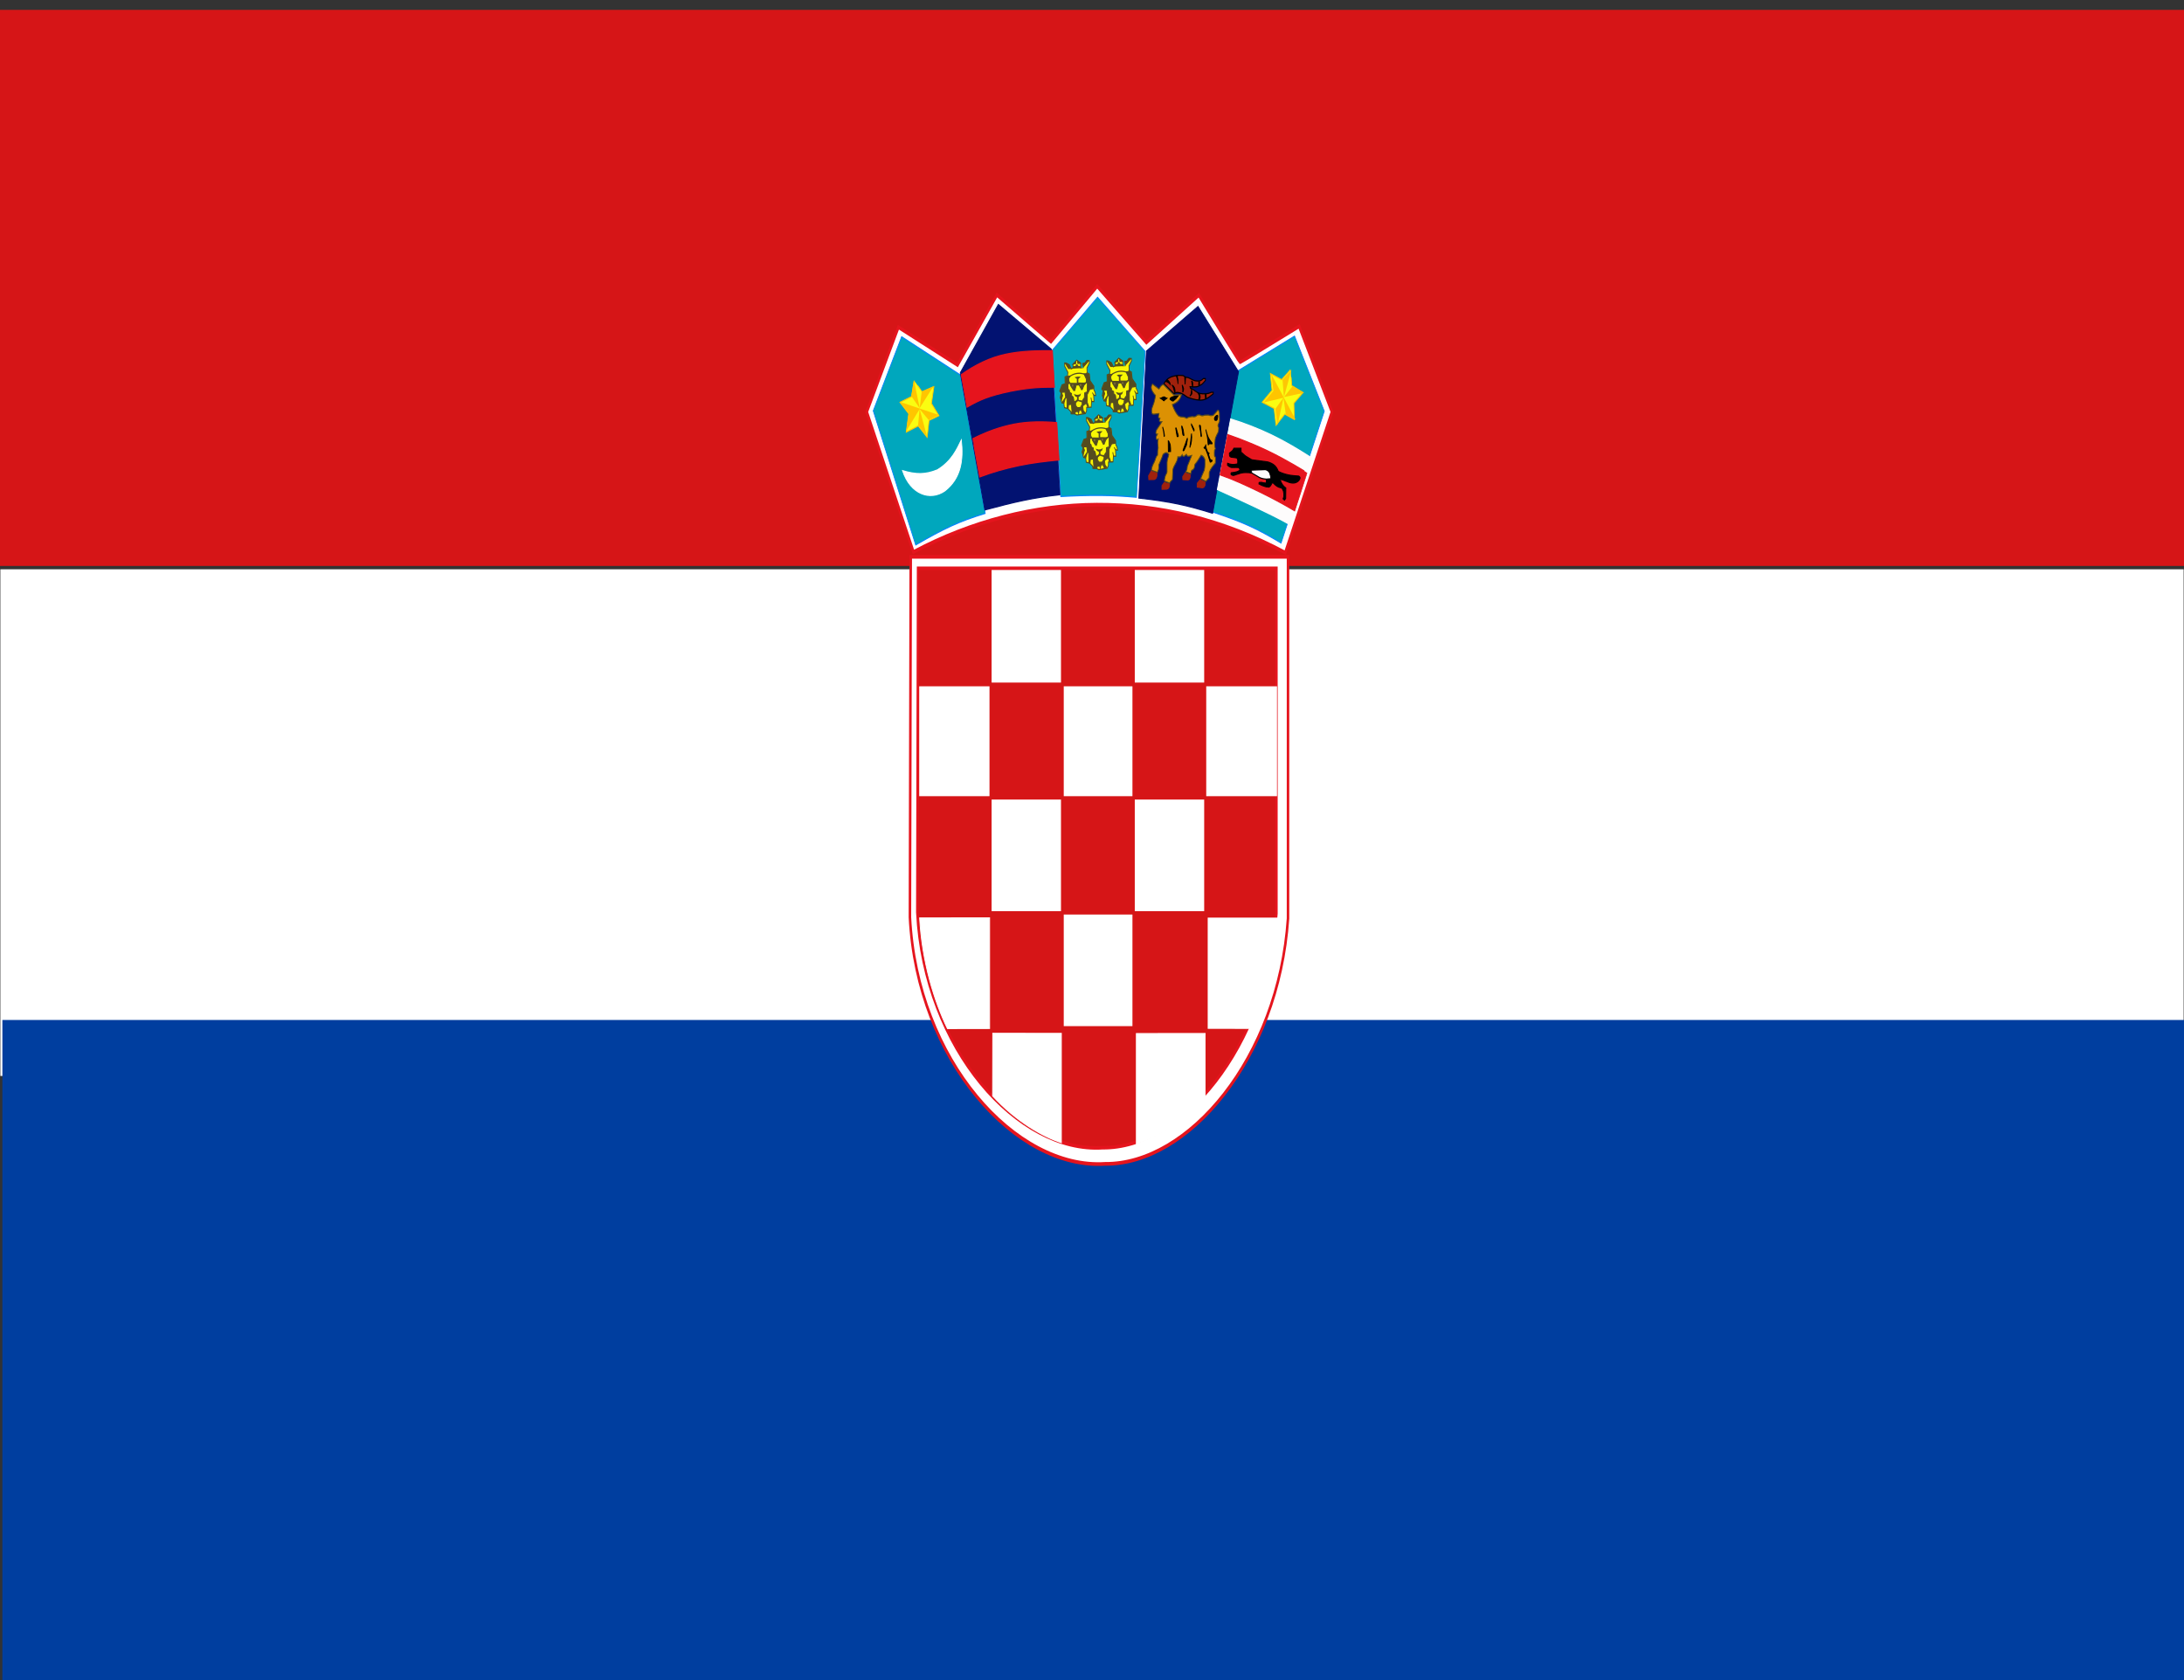 <?xml version="1.0" encoding="UTF-8"?>
<svg xmlns="http://www.w3.org/2000/svg" xmlns:xlink="http://www.w3.org/1999/xlink" width="208px" height="160px" viewBox="0 0 208 160" version="1.1">
<rect x="0" y="0" width="208" height="160" fill="#333333" stroke="none"/>
<g id="surface1">
<path style=" stroke:none;fill-rule:evenodd;fill:rgb(100%,100%,100%);fill-opacity:1;" d="M 0.035 54.215 L 207.965 54.215 L 207.965 102.469 L 0.035 102.469 Z M 0.035 54.215 "/>
<path style=" stroke:none;fill-rule:evenodd;fill:rgb(0%,24.314%,62.353%);fill-opacity:1;" d="M 0.227 97.137 L 208.547 97.137 L 208.547 160.293 L 0.227 160.293 Z M 0.227 97.137 "/>
<path style=" stroke:none;fill-rule:evenodd;fill:rgb(83.922%,8.235%,9.02%);fill-opacity:1;" d="M -0.25 0.941 L 208.406 0.941 L 208.406 53.898 L -0.25 53.898 Z M -0.25 0.941 "/>
<path style="fill-rule:evenodd;fill:rgb(100%,100%,100%);fill-opacity:1;stroke-width:4;stroke-linecap:round;stroke-linejoin:miter;stroke:rgb(89.804%,7.843%,11.373%);stroke-opacity:1;stroke-miterlimit:4;" d="M 99.576 313.183 C 190.7 280.112 291.824 262.284 390.596 262.017 C 489.433 261.749 590.166 277.572 689.721 313.941 L 763.849 161.556 L 711.751 69.03 C 711.751 69.03 618.797 107.939 618.078 107.939 C 617.293 107.939 552.513 35.29 552.513 35.29 L 469.365 86.545 L 391.25 25.663 L 317.776 85.609 L 232.012 35.067 L 169.455 110.836 L 75.651 69.965 L 25.448 161.601 L 99.511 313.183 Z M 99.576 313.183 " transform="matrix(0.06,0,0,0.088,81.022,25.005)"/>
<path style="fill-rule:evenodd;fill:rgb(0%,65.49%,74.118%);fill-opacity:1;stroke-width:1.25;stroke-linecap:butt;stroke-linejoin:miter;stroke:rgb(0%,51.765%,99.216%);stroke-opacity:1;stroke-miterlimit:4;" d="M 103.344 305.529 L 48.06 156.822 L 99.6 73.071 L 186.477 111.365 L 214.803 267.757 C 173.386 277.877 152.205 284.737 103.344 305.529 Z M 103.344 305.529 " transform="matrix(0.048,0.051,-0.035,0.071,121.068,21.744)"/>
<path style="fill-rule:evenodd;fill:rgb(0%,65.49%,74.118%);fill-opacity:1;stroke-width:1.25;stroke-linecap:butt;stroke-linejoin:miter;stroke:rgb(0%,51.765%,99.216%);stroke-opacity:1;stroke-miterlimit:4;" d="M 103.498 305.847 L 40.143 160.013 L 90.326 81.759 L 180.288 113.481 L 217.477 268.258 C 177.308 279.207 149.148 288.576 103.498 305.847 Z M 103.498 305.847 " transform="matrix(0.057,0.028,-0.019,0.083,100.935,18.999)"/>
<path style="fill-rule:evenodd;fill:rgb(0%,65.49%,74.118%);fill-opacity:1;stroke-width:1.25;stroke-linecap:butt;stroke-linejoin:miter;stroke:rgb(0%,51.765%,99.216%);stroke-opacity:0.996;stroke-miterlimit:4;" d="M 103.106 305.562 L 35.777 160.442 L 80.815 80.306 L 174.031 121.666 L 213.448 271.421 C 170.893 280.38 148.341 287.734 103.106 305.562 Z M 103.106 305.562 " transform="matrix(0.06,0,0,0.088,81.022,25.005)"/>
<path style="fill-rule:evenodd;fill:rgb(100%,100%,100%);fill-opacity:1;stroke-width:1.25;stroke-linecap:butt;stroke-linejoin:miter;stroke:rgb(100%,100%,100%);stroke-opacity:1;stroke-miterlimit:4;" d="M 82.188 225.202 C 103.368 229.57 118.468 229.704 137.49 224.4 C 160.238 214.907 168.213 202.16 175.6 191.908 C 179.064 213.569 175.469 233.18 149.518 247.041 C 126.246 258.006 94.87 251.097 82.188 225.202 Z M 82.188 225.202 " transform="matrix(0.06,0,0,0.088,81.022,25.005)"/>
<path style="fill-rule:evenodd;fill:rgb(98.039%,96.863%,1.176%);fill-opacity:0.996;stroke-width:1.25;stroke-linecap:butt;stroke-linejoin:miter;stroke:rgb(32.941%,29.412%,12.549%);stroke-opacity:0.996;stroke-miterlimit:4;" d="M 410.926 120.552 L 406.873 121.577 L 407.003 129.065 L 402.035 130.179 L 398.506 136.776 L 400.663 138.826 C 400.793 139.049 398.963 143.729 399.094 143.729 C 399.159 143.729 400.401 145.511 400.401 145.511 L 401.709 149.567 L 405.108 150.013 L 405.958 154.782 L 411.252 155.629 L 416.155 159.15 L 416.482 161.334 L 422.104 161.512 L 425.96 162.76 L 439.295 161.2 L 441.06 158.392 L 441.256 154.559 L 448.447 154.336 L 449.101 148.23 L 452.892 148.23 L 452.434 141.322 L 455.637 141.634 L 454.788 138.336 L 452.827 135.661 L 452.434 131.427 L 446.813 125.811 L 445.571 118.457 C 445.571 118.457 441.975 116.808 441.975 116.719 C 441.975 116.675 441.714 111.817 441.714 111.817 L 445.767 106.112 L 445.375 103.839 L 441.649 103.749 L 438.838 106.112 C 438.838 106.112 435.112 106.513 435.112 106.602 L 435.112 108.296 C 435.112 108.296 436.027 111.505 436.027 111.594 C 436.027 111.638 431.713 111.594 431.713 111.594 L 431.582 106.513 L 425.503 103.482 C 425.503 103.482 419.75 107.36 419.75 107.449 C 419.75 107.538 419.423 111.95 419.423 111.95 L 416.743 112.752 L 413.932 108.518 L 408.964 106.646 L 406.35 106.513 L 406.219 109.766 L 411.383 116.585 Z M 410.926 120.552 " transform="matrix(0.06,0,0,0.088,81.022,25.005)"/>
<path style="fill:none;stroke-width:1.25;stroke-linecap:butt;stroke-linejoin:miter;stroke:rgb(32.941%,29.412%,12.549%);stroke-opacity:1;stroke-miterlimit:4;" d="M 449.231 148.052 L 448.12 143.951 " transform="matrix(0.06,0,0,0.088,81.022,25.005)"/>
<path style="fill:none;stroke-width:1.25;stroke-linecap:butt;stroke-linejoin:miter;stroke:rgb(32.941%,29.412%,12.549%);stroke-opacity:1;stroke-miterlimit:4;" d="M 452.304 141.322 L 450.473 138.558 " transform="matrix(0.06,0,0,0.088,81.022,25.005)"/>
<path style="fill-rule:evenodd;fill:rgb(32.941%,29.412%,12.549%);fill-opacity:1;stroke-width:1.25;stroke-linecap:butt;stroke-linejoin:miter;stroke:rgb(32.941%,29.412%,12.941%);stroke-opacity:1;stroke-miterlimit:4;" d="M 400.859 138.202 L 406.677 137.89 L 407.788 143.194 L 409.814 144.932 L 410.141 154.648 L 411.971 155.45 L 412.56 151.573 L 417.07 151.261 L 417.985 159.105 L 416.874 160.086 L 417.332 161.289 L 422.692 161.2 C 422.692 161.2 423.934 159.105 424.065 159.105 C 424.13 159.105 427.137 158.749 427.137 158.882 C 427.137 158.971 428.379 161.2 428.379 161.2 L 429.229 158.214 C 429.229 158.214 432.105 157.01 432.105 157.099 C 432.105 157.189 434.458 160.843 434.458 160.843 L 438.38 160.308 L 435.962 157.991 L 434.981 152.91 L 440.472 149.924 L 442.695 153.668 C 442.695 153.668 444.786 153.801 444.721 153.668 C 444.59 153.578 442.302 149.344 442.302 149.344 L 442.302 140.519 L 446.486 134.77 L 452.304 134.101 L 452.304 131.695 L 446.486 126.257 L 444.917 118.769 L 441.583 117.12 L 440.733 118.101 L 437.073 118.413 L 440.733 123.85 L 440.733 127.371 L 442.368 128.263 L 442.041 137.979 C 442.041 137.979 437.988 138.558 437.988 138.648 C 437.988 138.781 437.661 144.041 437.661 144.041 L 435.112 146.581 C 435.112 146.581 433.674 151.662 433.543 151.662 C 433.412 151.662 431.124 154.782 431.124 154.782 L 426.549 154.871 C 426.549 154.871 423.934 152.33 423.934 152.241 C 423.934 152.152 423.476 148.497 423.476 148.497 C 423.476 148.497 421.711 147.918 421.581 147.918 C 421.515 147.918 420.6 143.862 420.6 143.862 L 417.528 142.079 L 417.332 139.628 L 414.325 138.336 C 414.325 138.336 413.998 136.107 413.867 136.018 C 413.802 135.884 412.429 134.993 412.298 134.993 C 412.233 134.993 412.233 128.931 412.233 128.931 L 414.848 128.486 L 413.41 126.525 L 412.887 124.831 L 412.887 123.048 L 415.109 120.864 C 415.109 120.864 411.122 120.329 411.122 120.419 C 411.122 120.552 407.265 122.201 407.265 122.068 C 407.33 122.068 407.134 129.243 407.134 129.243 L 402.624 130.67 L 398.963 136.553 Z M 400.859 138.202 " transform="matrix(0.06,0,0,0.088,81.022,25.005)"/>
<path style="fill-rule:evenodd;fill:rgb(32.941%,29.412%,12.549%);fill-opacity:1;stroke-width:1.25;stroke-linecap:butt;stroke-linejoin:miter;stroke:rgb(32.941%,29.412%,12.549%);stroke-opacity:1;stroke-miterlimit:4;" d="M 423.738 148.052 L 426.679 146.269 L 426.549 142.837 L 423.738 142.169 L 422.626 141.099 L 425.83 141.634 L 429.817 141.322 L 431.124 140.653 C 430.536 142.079 430.144 141.946 430.013 141.946 C 429.882 141.946 427.791 143.06 427.791 143.06 L 427.921 146.358 C 427.921 146.358 434.785 147.25 434.654 147.25 C 434.524 147.25 434.654 148.587 434.458 148.587 C 434.197 148.587 427.333 147.027 427.333 147.027 L 423.019 149.701 Z M 423.738 148.052 " transform="matrix(0.06,0,0,0.088,81.022,25.005)"/>
<path style="fill-rule:evenodd;fill:rgb(32.941%,29.412%,12.549%);fill-opacity:1;stroke-width:1.25;stroke-linecap:butt;stroke-linejoin:miter;stroke:rgb(32.941%,29.412%,12.549%);stroke-opacity:1;stroke-miterlimit:4;" d="M 440.93 127.505 L 436.942 130.58 L 434.458 135.127 L 433.085 135.349 L 429.229 130.135 L 424.849 130.268 C 424.849 130.268 422.365 136.33 422.365 136.419 C 422.365 136.553 420.6 136.241 420.6 136.241 L 415.959 131.16 C 415.959 131.16 414.521 128.575 414.782 128.575 C 414.978 128.575 426.352 128.708 426.352 128.708 L 426.222 123.182 C 426.222 123.182 424.457 122.647 423.607 122.068 C 424.261 121.845 429.882 121.845 429.882 121.845 L 427.464 123.494 L 427.464 128.263 L 437.53 128.352 Z M 440.93 127.505 " transform="matrix(0.06,0,0,0.088,81.022,25.005)"/>
<path style=" stroke:none;fill-rule:evenodd;fill:rgb(47.451%,41.569%,22.745%);fill-opacity:0.996;" d="M 106.172 36.41 C 106.215 36.41 106.25 36.461 106.25 36.527 C 106.25 36.59 106.215 36.645 106.172 36.645 C 106.125 36.645 106.09 36.59 106.09 36.527 C 106.09 36.461 106.125 36.41 106.172 36.41 Z M 106.172 36.41 "/>
<path style=" stroke:none;fill-rule:evenodd;fill:rgb(47.843%,41.961%,22.745%);fill-opacity:1;" d="M 106.922 36.363 C 106.969 36.363 107.004 36.414 107.004 36.48 C 107.004 36.543 106.969 36.594 106.922 36.594 C 106.879 36.594 106.844 36.543 106.844 36.48 C 106.844 36.414 106.879 36.363 106.922 36.363 Z M 106.922 36.363 "/>
<path style="fill:none;stroke-width:1.25;stroke-linecap:butt;stroke-linejoin:miter;stroke:rgb(32.941%,29.412%,12.549%);stroke-opacity:1;stroke-miterlimit:4;" d="M 413.54 121.31 C 417.724 119.616 420.731 118.235 425.895 117.789 C 430.798 117.254 434.589 117.967 438.969 118.769 " transform="matrix(0.06,0,0,0.088,81.022,25.005)"/>
<path style="fill-rule:evenodd;fill:rgb(32.941%,29.412%,12.549%);fill-opacity:1;stroke-width:1.25;stroke-linecap:butt;stroke-linejoin:miter;stroke:rgb(32.941%,29.412%,12.549%);stroke-opacity:1;stroke-miterlimit:4;" d="M 415.894 112.351 L 412.429 112.351 L 407.592 107.181 L 410.337 107.493 L 413.54 108.919 Z M 415.894 112.351 " transform="matrix(0.06,0,0,0.088,81.022,25.005)"/>
<path style="fill-rule:evenodd;fill:rgb(32.941%,29.412%,12.549%);fill-opacity:1;stroke-width:1.25;stroke-linecap:butt;stroke-linejoin:miter;stroke:rgb(32.941%,29.412%,12.549%);stroke-opacity:1;stroke-miterlimit:4;" d="M 436.55 110.346 L 444.263 104.418 L 441.714 104.061 L 438.838 106.736 L 435.439 107.27 Z M 436.55 110.346 " transform="matrix(0.06,0,0,0.088,81.022,25.005)"/>
<path style="fill-rule:evenodd;fill:rgb(32.941%,29.412%,12.549%);fill-opacity:1;stroke-width:1.25;stroke-linecap:butt;stroke-linejoin:miter;stroke:rgb(32.941%,29.412%,12.549%);stroke-opacity:1;stroke-miterlimit:4;" d="M 431.974 111.46 L 419.816 111.906 L 419.946 110.569 L 424.391 110.123 L 424.914 108.385 C 424.914 108.385 426.222 108.251 426.222 108.385 C 426.222 108.474 427.268 110.034 427.268 110.034 L 431.582 110.791 Z M 431.974 111.46 " transform="matrix(0.06,0,0,0.088,81.022,25.005)"/>
<path style="fill-rule:evenodd;fill:rgb(32.941%,29.412%,12.549%);fill-opacity:1;stroke-width:1.25;stroke-linecap:butt;stroke-linejoin:miter;stroke:rgb(32.941%,29.412%,12.549%);stroke-opacity:1;stroke-miterlimit:4;" d="M 431.32 106.825 L 427.137 106.958 L 426.81 104.641 Z M 431.32 106.825 " transform="matrix(0.06,0,0,0.088,81.022,25.005)"/>
<path style="fill-rule:evenodd;fill:rgb(32.941%,29.412%,12.549%);fill-opacity:1;stroke-width:1.25;stroke-linecap:butt;stroke-linejoin:miter;stroke:rgb(32.941%,29.412%,12.549%);stroke-opacity:1;stroke-miterlimit:4;" d="M 424.261 104.73 L 423.934 107.048 L 419.816 107.716 Z M 424.261 104.73 " transform="matrix(0.06,0,0,0.088,81.022,25.005)"/>
<path style="fill-rule:evenodd;fill:rgb(32.941%,29.412%,12.549%);fill-opacity:1;stroke-width:1.25;stroke-linecap:butt;stroke-linejoin:miter;stroke:rgb(32.941%,29.412%,12.549%);stroke-opacity:1;stroke-miterlimit:4;" d="M 401.055 147.027 L 403.147 141.723 L 401.251 138.113 L 399.421 143.506 Z M 401.055 147.027 " transform="matrix(0.06,0,0,0.088,81.022,25.005)"/>
<path style="fill-rule:evenodd;fill:rgb(32.941%,29.412%,12.549%);fill-opacity:1;stroke-width:1.25;stroke-linecap:butt;stroke-linejoin:miter;stroke:rgb(32.941%,29.412%,12.549%);stroke-opacity:1;stroke-miterlimit:4;" d="M 405.349 149.813 L 407.898 143.529 L 403.061 148.61 Z M 405.349 149.813 " transform="matrix(0.06,0,0,0.088,81.016,25.014)"/>
<path style="fill-rule:evenodd;fill:rgb(98.039%,96.863%,1.176%);fill-opacity:0.996;stroke-width:1.25;stroke-linecap:butt;stroke-linejoin:miter;stroke:rgb(32.941%,29.412%,12.549%);stroke-opacity:0.996;stroke-miterlimit:4;" d="M 410.916 120.573 L 406.863 121.598 L 407.059 129.085 L 402.026 130.2 L 398.561 136.796 L 400.719 138.846 C 400.784 139.069 399.019 143.704 399.084 143.704 C 399.15 143.704 400.392 145.487 400.392 145.487 L 401.699 149.543 L 405.098 150.033 L 405.948 154.802 L 411.243 155.649 L 416.146 159.17 L 416.472 161.354 L 422.094 161.488 L 425.951 162.736 L 439.286 161.176 L 441.116 158.368 L 441.247 154.535 L 448.438 154.312 L 449.091 148.206 L 452.883 148.206 L 452.425 141.342 L 455.628 141.61 L 454.778 138.311 L 452.817 135.637 L 452.425 131.403 L 446.803 125.787 L 445.561 118.478 C 445.561 118.478 441.966 116.829 441.966 116.74 C 441.966 116.65 441.705 111.837 441.705 111.837 L 445.757 106.132 L 445.365 103.859 L 441.639 103.77 L 438.828 106.132 C 438.828 106.132 435.102 106.488 435.102 106.578 L 435.102 108.316 C 435.102 108.316 436.018 111.48 436.018 111.569 C 436.018 111.659 431.703 111.569 431.703 111.569 L 431.572 106.488 L 425.493 103.458 C 425.493 103.458 419.741 107.38 419.741 107.424 C 419.741 107.514 419.479 111.971 419.479 111.971 L 416.734 112.728 L 413.923 108.539 L 408.955 106.667 L 406.34 106.488 L 406.275 109.787 L 411.439 116.561 Z M 410.916 120.573 " transform="matrix(0.06,0,0,0.088,77.015,25.198)"/>
<path style="fill:none;stroke-width:1.25;stroke-linecap:butt;stroke-linejoin:miter;stroke:rgb(32.941%,29.412%,12.549%);stroke-opacity:1;stroke-miterlimit:4;" d="M 449.222 148.028 L 448.111 143.972 " transform="matrix(0.06,0,0,0.088,77.015,25.198)"/>
<path style="fill:none;stroke-width:1.25;stroke-linecap:butt;stroke-linejoin:miter;stroke:rgb(32.941%,29.412%,12.549%);stroke-opacity:1;stroke-miterlimit:4;" d="M 452.36 141.298 L 450.464 138.534 " transform="matrix(0.06,0,0,0.088,77.015,25.198)"/>
<path style="fill-rule:evenodd;fill:rgb(32.941%,29.412%,12.549%);fill-opacity:1;stroke-width:1.25;stroke-linecap:butt;stroke-linejoin:miter;stroke:rgb(32.941%,29.412%,12.941%);stroke-opacity:1;stroke-miterlimit:4;" d="M 400.849 138.222 L 406.733 137.866 L 407.778 143.169 L 409.805 144.952 L 410.132 154.668 L 412.027 155.426 L 412.55 151.549 L 417.061 151.237 L 417.976 159.081 L 416.865 160.061 L 417.322 161.309 L 422.748 161.176 C 422.748 161.176 423.924 159.081 424.055 159.081 C 424.12 159.081 427.127 158.769 427.127 158.858 C 427.127 158.992 428.369 161.176 428.369 161.176 L 429.219 158.189 C 429.219 158.189 432.095 156.986 432.095 157.12 C 432.095 157.209 434.449 160.864 434.449 160.864 L 438.436 160.284 L 435.952 157.967 L 434.972 152.886 L 440.528 149.899 L 442.75 153.688 C 442.75 153.688 444.842 153.777 444.712 153.688 C 444.581 153.554 442.293 149.365 442.293 149.365 L 442.293 140.54 L 446.476 134.79 L 452.36 134.122 L 452.36 131.67 L 446.476 126.277 L 444.908 118.745 L 441.639 117.096 L 440.724 118.121 L 437.063 118.433 L 440.724 123.826 L 440.724 127.392 L 442.358 128.239 L 442.031 137.999 C 442.031 137.999 437.979 138.534 437.979 138.668 C 437.979 138.757 437.652 144.061 437.652 144.061 L 435.102 146.601 C 435.102 146.601 433.664 151.682 433.534 151.682 C 433.403 151.682 431.115 154.802 431.115 154.802 L 426.604 154.891 C 426.604 154.891 423.924 152.351 423.924 152.262 C 423.924 152.128 423.467 148.473 423.467 148.473 C 423.467 148.473 421.702 147.938 421.636 147.938 C 421.506 147.938 420.591 143.838 420.591 143.838 L 417.518 142.055 L 417.322 139.648 L 414.315 138.311 C 414.315 138.311 413.988 136.127 413.858 135.994 C 413.792 135.86 412.42 135.013 412.354 135.013 C 412.223 135.013 412.223 128.907 412.223 128.907 L 414.838 128.461 L 413.4 126.545 L 412.877 124.851 L 412.877 123.068 L 415.1 120.84 C 415.1 120.84 411.112 120.305 411.112 120.439 C 411.112 120.528 407.255 122.177 407.255 122.088 C 407.386 122.088 407.125 129.264 407.125 129.264 L 402.614 130.69 L 398.954 136.529 Z M 400.849 138.222 " transform="matrix(0.06,0,0,0.088,77.015,25.198)"/>
<path style="fill-rule:evenodd;fill:rgb(32.941%,29.412%,12.549%);fill-opacity:1;stroke-width:1.25;stroke-linecap:butt;stroke-linejoin:miter;stroke:rgb(32.941%,29.412%,12.549%);stroke-opacity:1;stroke-miterlimit:4;" d="M 423.728 148.028 L 426.67 146.289 L 426.604 142.857 L 423.728 142.189 L 422.617 141.075 L 425.82 141.61 L 429.808 141.298 L 431.115 140.629 C 430.592 142.055 430.134 141.966 430.004 141.966 C 429.873 141.966 427.781 143.08 427.781 143.08 L 427.912 146.378 C 427.912 146.378 434.776 147.27 434.645 147.27 C 434.514 147.27 434.645 148.607 434.449 148.607 C 434.187 148.607 427.389 147.047 427.389 147.047 L 423.075 149.721 Z M 423.728 148.028 " transform="matrix(0.06,0,0,0.088,77.015,25.198)"/>
<path style="fill-rule:evenodd;fill:rgb(32.941%,29.412%,12.549%);fill-opacity:1;stroke-width:1.25;stroke-linecap:butt;stroke-linejoin:miter;stroke:rgb(32.941%,29.412%,12.549%);stroke-opacity:1;stroke-miterlimit:4;" d="M 440.92 127.481 L 436.998 130.601 L 434.449 135.102 L 433.076 135.325 L 429.219 130.155 L 424.84 130.244 C 424.84 130.244 422.421 136.35 422.421 136.439 C 422.421 136.529 420.591 136.217 420.591 136.217 L 415.949 131.136 C 415.949 131.136 414.511 128.595 414.773 128.595 C 414.969 128.595 426.343 128.684 426.343 128.684 L 426.278 123.202 C 426.278 123.202 424.447 122.623 423.598 122.088 C 424.251 121.865 429.873 121.865 429.873 121.865 L 427.454 123.514 L 427.454 128.239 L 437.521 128.372 Z M 440.92 127.481 " transform="matrix(0.06,0,0,0.088,77.015,25.198)"/>
<path style=" stroke:none;fill-rule:evenodd;fill:rgb(47.451%,41.569%,22.745%);fill-opacity:0.996;" d="M 102.164 36.605 C 102.207 36.605 102.242 36.656 102.242 36.719 C 102.242 36.785 102.207 36.836 102.164 36.836 C 102.121 36.836 102.082 36.785 102.082 36.719 C 102.082 36.656 102.121 36.605 102.164 36.605 Z M 102.164 36.605 "/>
<path style=" stroke:none;fill-rule:evenodd;fill:rgb(47.843%,41.961%,22.745%);fill-opacity:1;" d="M 102.918 36.555 C 102.961 36.555 102.996 36.609 102.996 36.672 C 102.996 36.734 102.961 36.789 102.918 36.789 C 102.871 36.789 102.836 36.734 102.836 36.672 C 102.836 36.609 102.871 36.555 102.918 36.555 Z M 102.918 36.555 "/>
<path style="fill:none;stroke-width:1.25;stroke-linecap:butt;stroke-linejoin:miter;stroke:rgb(32.941%,29.412%,12.549%);stroke-opacity:1;stroke-miterlimit:4;" d="M 413.531 121.286 C 417.714 119.592 420.721 118.255 425.951 117.765 C 430.788 117.23 434.579 117.943 438.959 118.745 " transform="matrix(0.06,0,0,0.088,77.015,25.198)"/>
<path style="fill-rule:evenodd;fill:rgb(32.941%,29.412%,12.549%);fill-opacity:1;stroke-width:1.25;stroke-linecap:butt;stroke-linejoin:miter;stroke:rgb(32.941%,29.412%,12.549%);stroke-opacity:1;stroke-miterlimit:4;" d="M 415.884 112.372 L 412.42 112.372 L 407.582 107.157 L 410.328 107.469 L 413.531 108.94 Z M 415.884 112.372 " transform="matrix(0.06,0,0,0.088,77.015,25.198)"/>
<path style="fill-rule:evenodd;fill:rgb(32.941%,29.412%,12.549%);fill-opacity:1;stroke-width:1.25;stroke-linecap:butt;stroke-linejoin:miter;stroke:rgb(32.941%,29.412%,12.549%);stroke-opacity:1;stroke-miterlimit:4;" d="M 436.54 110.366 L 444.254 104.394 L 441.705 104.082 L 438.828 106.711 L 435.429 107.291 Z M 436.54 110.366 " transform="matrix(0.06,0,0,0.088,77.015,25.198)"/>
<path style="fill-rule:evenodd;fill:rgb(32.941%,29.412%,12.549%);fill-opacity:1;stroke-width:1.25;stroke-linecap:butt;stroke-linejoin:miter;stroke:rgb(32.941%,29.412%,12.549%);stroke-opacity:1;stroke-miterlimit:4;" d="M 431.965 111.48 L 419.872 111.926 L 419.937 110.589 L 424.382 110.143 L 424.905 108.36 C 424.905 108.36 426.278 108.271 426.278 108.36 C 426.278 108.494 427.258 110.01 427.258 110.01 L 431.572 110.812 Z M 431.965 111.48 " transform="matrix(0.06,0,0,0.088,77.015,25.198)"/>
<path style="fill-rule:evenodd;fill:rgb(32.941%,29.412%,12.549%);fill-opacity:1;stroke-width:1.25;stroke-linecap:butt;stroke-linejoin:miter;stroke:rgb(32.941%,29.412%,12.549%);stroke-opacity:1;stroke-miterlimit:4;" d="M 431.311 106.845 L 427.127 106.934 L 426.801 104.617 Z M 431.311 106.845 " transform="matrix(0.06,0,0,0.088,77.015,25.198)"/>
<path style="fill-rule:evenodd;fill:rgb(32.941%,29.412%,12.549%);fill-opacity:1;stroke-width:1.25;stroke-linecap:butt;stroke-linejoin:miter;stroke:rgb(32.941%,29.412%,12.549%);stroke-opacity:1;stroke-miterlimit:4;" d="M 424.251 104.75 L 423.924 107.068 L 419.872 107.692 Z M 424.251 104.75 " transform="matrix(0.06,0,0,0.088,77.015,25.198)"/>
<path style="fill-rule:evenodd;fill:rgb(32.941%,29.412%,12.549%);fill-opacity:1;stroke-width:1.25;stroke-linecap:butt;stroke-linejoin:miter;stroke:rgb(32.941%,29.412%,12.549%);stroke-opacity:1;stroke-miterlimit:4;" d="M 401.045 147.047 L 403.137 141.743 L 401.307 138.088 L 399.411 143.526 Z M 401.045 147.047 " transform="matrix(0.06,0,0,0.088,77.015,25.198)"/>
<path style="fill-rule:evenodd;fill:rgb(32.941%,29.412%,12.549%);fill-opacity:1;stroke-width:1.25;stroke-linecap:butt;stroke-linejoin:miter;stroke:rgb(32.941%,29.412%,12.549%);stroke-opacity:1;stroke-miterlimit:4;" d="M 405.34 149.789 L 407.889 143.505 L 403.052 148.586 Z M 405.34 149.789 " transform="matrix(0.06,0,0,0.088,77.008,25.208)"/>
<path style="fill-rule:evenodd;fill:rgb(0%,6.275%,43.922%);fill-opacity:1;stroke-width:1.25;stroke-linecap:butt;stroke-linejoin:miter;stroke:rgb(0%,6.275%,44.314%);stroke-opacity:0.996;stroke-miterlimit:4;" d="M 103.361 305.527 L 45.288 157.12 L 97.945 77.274 L 186.296 112.338 L 215.71 268.386 C 174.921 278.915 152.231 285.955 103.361 305.527 Z M 103.361 305.527 " transform="matrix(0.054,0.039,-0.026,0.079,110.818,19.262)"/>
<path style="fill-rule:evenodd;fill:rgb(98.039%,96.863%,1.176%);fill-opacity:0.996;stroke-width:1.25;stroke-linecap:butt;stroke-linejoin:miter;stroke:rgb(32.941%,29.412%,12.549%);stroke-opacity:0.996;stroke-miterlimit:4;" d="M 410.92 120.552 L 406.867 121.577 L 406.997 129.064 L 402.029 130.179 L 398.5 136.775 L 400.722 138.825 C 400.787 139.048 399.023 143.728 399.088 143.728 C 399.153 143.728 400.395 145.511 400.395 145.511 L 401.703 149.567 L 405.102 150.012 L 405.952 154.781 L 411.246 155.628 L 416.149 159.149 L 416.476 161.333 L 422.098 161.511 L 425.954 162.759 L 439.289 161.199 L 441.12 158.391 L 441.25 154.558 L 448.441 154.336 L 449.095 148.23 L 452.886 148.23 L 452.428 141.321 L 455.632 141.633 L 454.782 138.335 L 452.821 135.661 L 452.428 131.427 L 446.807 125.811 L 445.565 118.457 C 445.565 118.457 441.97 116.808 441.97 116.719 C 441.97 116.674 441.708 111.816 441.708 111.816 L 445.761 106.111 L 445.369 103.838 L 441.643 103.749 L 438.832 106.111 C 438.832 106.111 435.106 106.512 435.106 106.601 L 435.106 108.295 C 435.106 108.295 436.021 111.504 436.021 111.593 C 436.021 111.682 431.707 111.593 431.707 111.593 L 431.576 106.512 L 425.497 103.481 C 425.497 103.481 419.744 107.359 419.744 107.448 C 419.744 107.537 419.417 111.95 419.417 111.95 L 416.737 112.752 L 413.927 108.518 L 408.959 106.646 L 406.344 106.512 L 406.278 109.766 L 411.443 116.585 Z M 410.92 120.552 " transform="matrix(0.06,0,0,0.088,79.093,30.399)"/>
<path style="fill:none;stroke-width:1.25;stroke-linecap:butt;stroke-linejoin:miter;stroke:rgb(32.941%,29.412%,12.549%);stroke-opacity:1;stroke-miterlimit:4;" d="M 449.225 148.051 L 448.114 143.951 " transform="matrix(0.06,0,0,0.088,79.093,30.399)"/>
<path style="fill:none;stroke-width:1.25;stroke-linecap:butt;stroke-linejoin:miter;stroke:rgb(32.941%,29.412%,12.549%);stroke-opacity:1;stroke-miterlimit:4;" d="M 452.298 141.321 L 450.467 138.558 " transform="matrix(0.06,0,0,0.088,79.093,30.399)"/>
<path style="fill-rule:evenodd;fill:rgb(32.941%,29.412%,12.549%);fill-opacity:1;stroke-width:1.25;stroke-linecap:butt;stroke-linejoin:miter;stroke:rgb(32.941%,29.412%,12.941%);stroke-opacity:1;stroke-miterlimit:4;" d="M 400.853 138.201 L 406.671 137.889 L 407.782 143.193 L 409.808 144.931 L 410.135 154.692 L 412.031 155.45 L 412.554 151.572 L 417.064 151.26 L 417.979 159.105 L 416.868 160.085 L 417.326 161.288 L 422.751 161.199 C 422.751 161.199 423.928 159.105 424.059 159.105 C 424.124 159.105 427.131 158.748 427.131 158.882 C 427.131 158.971 428.373 161.199 428.373 161.199 L 429.223 158.213 C 429.223 158.213 432.099 157.01 432.099 157.099 C 432.099 157.188 434.452 160.843 434.452 160.843 L 438.44 160.308 L 435.956 157.99 L 434.975 152.909 L 440.531 149.923 L 442.689 153.667 C 442.689 153.667 444.78 153.801 444.715 153.667 C 444.584 153.578 442.296 149.344 442.296 149.344 L 442.296 140.519 L 446.48 134.769 L 452.298 134.101 L 452.298 131.694 L 446.48 126.257 L 444.911 118.769 L 441.577 117.12 L 440.728 118.1 L 437.067 118.412 L 440.728 123.85 L 440.728 127.371 L 442.362 128.262 L 442.035 137.978 C 442.035 137.978 437.982 138.558 437.982 138.647 C 437.982 138.781 437.655 144.04 437.655 144.04 L 435.106 146.58 C 435.106 146.58 433.668 151.661 433.537 151.661 C 433.406 151.661 431.118 154.781 431.118 154.781 L 426.608 154.87 C 426.608 154.87 423.928 152.33 423.928 152.241 C 423.928 152.152 423.47 148.497 423.47 148.497 C 423.47 148.497 421.705 147.918 421.64 147.918 C 421.509 147.918 420.594 143.862 420.594 143.862 L 417.522 142.079 L 417.326 139.628 L 414.319 138.335 C 414.319 138.335 413.992 136.107 413.861 136.017 C 413.796 135.884 412.423 134.992 412.358 134.992 C 412.227 134.992 412.227 128.931 412.227 128.931 L 414.842 128.485 L 413.404 126.524 L 412.881 124.83 L 412.881 123.092 L 415.103 120.864 C 415.103 120.864 411.116 120.329 411.116 120.418 C 411.116 120.552 407.259 122.201 407.259 122.067 C 407.39 122.067 407.128 129.243 407.128 129.243 L 402.618 130.669 L 398.957 136.552 Z M 400.853 138.201 " transform="matrix(0.06,0,0,0.088,79.093,30.399)"/>
<path style="fill-rule:evenodd;fill:rgb(32.941%,29.412%,12.549%);fill-opacity:1;stroke-width:1.25;stroke-linecap:butt;stroke-linejoin:miter;stroke:rgb(32.941%,29.412%,12.549%);stroke-opacity:1;stroke-miterlimit:4;" d="M 423.732 148.051 L 426.673 146.268 L 426.608 142.837 L 423.732 142.168 L 422.621 141.098 L 425.824 141.633 L 429.811 141.321 L 431.118 140.653 C 430.53 142.079 430.138 141.945 430.007 141.945 C 429.876 141.945 427.785 143.059 427.785 143.059 L 427.915 146.402 C 427.915 146.402 434.779 147.249 434.648 147.249 C 434.518 147.249 434.648 148.586 434.452 148.586 C 434.191 148.586 427.392 147.026 427.392 147.026 L 423.078 149.7 Z M 423.732 148.051 " transform="matrix(0.06,0,0,0.088,79.093,30.399)"/>
<path style="fill-rule:evenodd;fill:rgb(32.941%,29.412%,12.549%);fill-opacity:1;stroke-width:1.25;stroke-linecap:butt;stroke-linejoin:miter;stroke:rgb(32.941%,29.412%,12.549%);stroke-opacity:1;stroke-miterlimit:4;" d="M 440.924 127.505 L 437.002 130.58 L 434.452 135.126 L 433.079 135.349 L 429.223 130.134 L 424.843 130.268 C 424.843 130.268 422.359 136.329 422.359 136.419 C 422.359 136.552 420.594 136.24 420.594 136.24 L 415.953 131.159 C 415.953 131.159 414.515 128.574 414.776 128.574 C 414.972 128.574 426.347 128.708 426.347 128.708 L 426.281 123.181 C 426.281 123.181 424.451 122.646 423.601 122.067 C 424.255 121.844 429.876 121.844 429.876 121.844 L 427.458 123.493 L 427.458 128.262 L 437.525 128.351 Z M 440.924 127.505 " transform="matrix(0.06,0,0,0.088,79.093,30.399)"/>
<path style=" stroke:none;fill-rule:evenodd;fill:rgb(47.451%,41.569%,22.745%);fill-opacity:0.996;" d="M 104.242 41.805 C 104.285 41.805 104.32 41.855 104.32 41.922 C 104.32 41.984 104.285 42.039 104.242 42.039 C 104.195 42.039 104.16 41.984 104.16 41.922 C 104.16 41.855 104.195 41.805 104.242 41.805 Z M 104.242 41.805 "/>
<path style=" stroke:none;fill-rule:evenodd;fill:rgb(47.843%,41.961%,22.745%);fill-opacity:1;" d="M 104.992 41.758 C 105.039 41.758 105.074 41.809 105.074 41.875 C 105.074 41.938 105.039 41.988 104.992 41.988 C 104.949 41.988 104.914 41.938 104.914 41.875 C 104.914 41.809 104.949 41.758 104.992 41.758 Z M 104.992 41.758 "/>
<path style="fill:none;stroke-width:1.25;stroke-linecap:butt;stroke-linejoin:miter;stroke:rgb(32.941%,29.412%,12.549%);stroke-opacity:1;stroke-miterlimit:4;" d="M 413.534 121.309 C 417.718 119.616 420.725 118.234 425.889 117.788 C 430.792 117.253 434.583 117.967 438.963 118.769 " transform="matrix(0.06,0,0,0.088,79.093,30.399)"/>
<path style="fill-rule:evenodd;fill:rgb(32.941%,29.412%,12.549%);fill-opacity:1;stroke-width:1.25;stroke-linecap:butt;stroke-linejoin:miter;stroke:rgb(32.941%,29.412%,12.549%);stroke-opacity:1;stroke-miterlimit:4;" d="M 415.888 112.351 L 412.423 112.351 L 407.586 107.181 L 410.331 107.493 L 413.534 108.919 Z M 415.888 112.351 " transform="matrix(0.06,0,0,0.088,79.093,30.399)"/>
<path style="fill-rule:evenodd;fill:rgb(32.941%,29.412%,12.549%);fill-opacity:1;stroke-width:1.25;stroke-linecap:butt;stroke-linejoin:miter;stroke:rgb(32.941%,29.412%,12.549%);stroke-opacity:1;stroke-miterlimit:4;" d="M 436.544 110.345 L 444.257 104.417 L 441.708 104.061 L 438.832 106.735 L 435.433 107.27 Z M 436.544 110.345 " transform="matrix(0.06,0,0,0.088,79.093,30.399)"/>
<path style="fill-rule:evenodd;fill:rgb(32.941%,29.412%,12.549%);fill-opacity:1;stroke-width:1.25;stroke-linecap:butt;stroke-linejoin:miter;stroke:rgb(32.941%,29.412%,12.549%);stroke-opacity:1;stroke-miterlimit:4;" d="M 431.968 111.459 L 419.81 111.905 L 419.94 110.568 L 424.385 110.122 L 424.908 108.384 C 424.908 108.384 426.281 108.25 426.281 108.384 C 426.281 108.473 427.262 110.033 427.262 110.033 L 431.576 110.791 Z M 431.968 111.459 " transform="matrix(0.06,0,0,0.088,79.093,30.399)"/>
<path style="fill-rule:evenodd;fill:rgb(32.941%,29.412%,12.549%);fill-opacity:1;stroke-width:1.25;stroke-linecap:butt;stroke-linejoin:miter;stroke:rgb(32.941%,29.412%,12.549%);stroke-opacity:1;stroke-miterlimit:4;" d="M 431.315 106.824 L 427.131 106.958 L 426.804 104.64 Z M 431.315 106.824 " transform="matrix(0.06,0,0,0.088,79.093,30.399)"/>
<path style="fill-rule:evenodd;fill:rgb(32.941%,29.412%,12.549%);fill-opacity:1;stroke-width:1.25;stroke-linecap:butt;stroke-linejoin:miter;stroke:rgb(32.941%,29.412%,12.549%);stroke-opacity:1;stroke-miterlimit:4;" d="M 424.255 104.729 L 423.928 107.047 L 419.81 107.716 Z M 424.255 104.729 " transform="matrix(0.06,0,0,0.088,79.093,30.399)"/>
<path style="fill-rule:evenodd;fill:rgb(32.941%,29.412%,12.549%);fill-opacity:1;stroke-width:1.25;stroke-linecap:butt;stroke-linejoin:miter;stroke:rgb(32.941%,29.412%,12.549%);stroke-opacity:1;stroke-miterlimit:4;" d="M 401.049 147.026 L 403.141 141.722 L 401.31 138.112 L 399.415 143.505 Z M 401.049 147.026 " transform="matrix(0.06,0,0,0.088,79.093,30.399)"/>
<path style="fill-rule:evenodd;fill:rgb(32.941%,29.412%,12.549%);fill-opacity:1;stroke-width:1.25;stroke-linecap:butt;stroke-linejoin:miter;stroke:rgb(32.941%,29.412%,12.549%);stroke-opacity:1;stroke-miterlimit:4;" d="M 405.343 149.813 L 407.892 143.528 L 403.055 148.609 Z M 405.343 149.813 " transform="matrix(0.06,0,0,0.088,79.086,30.409)"/>
<path style="fill-rule:evenodd;fill:rgb(62.745%,12.941%,4.706%);fill-opacity:1;stroke-width:1.25;stroke-linecap:butt;stroke-linejoin:miter;stroke:rgb(62.745%,12.941%,4.706%);stroke-opacity:0.996;stroke-miterlimit:4;" d="M 476.882 225.826 L 472.764 230.773 L 473.091 234.874 L 481.654 234.74 C 484.4 234.072 485.119 233.091 485.642 231.932 C 486.491 230.551 485.903 229.748 486.099 227.876 Z M 476.882 225.826 " transform="matrix(0.06,0,0,0.088,81.022,25.005)"/>
<path style="fill-rule:evenodd;fill:rgb(62.745%,12.941%,4.706%);fill-opacity:1;stroke-width:1.25;stroke-linecap:butt;stroke-linejoin:miter;stroke:rgb(62.745%,12.941%,4.706%);stroke-opacity:0.996;stroke-miterlimit:4;" d="M 476.582 226.124 L 473.052 229.466 L 473.052 233.299 L 480.7 233.121 C 483.446 232.497 483.838 231.962 484.361 230.848 C 485.211 229.422 484.949 229.466 485.146 227.55 Z M 476.582 226.124 " transform="matrix(0.06,0,0,0.088,82.278,26.065)"/>
<path style="fill-rule:evenodd;fill:rgb(62.745%,12.941%,4.706%);fill-opacity:1;stroke-width:1.25;stroke-linecap:butt;stroke-linejoin:miter;stroke:rgb(62.745%,12.941%,4.706%);stroke-opacity:0.996;stroke-miterlimit:4;" d="M 476.888 225.971 L 472.901 230.116 L 473.097 233.28 L 481.203 233.637 C 483.948 232.968 483.491 233.102 484.34 231.631 C 485.19 230.205 484.929 229.937 485.19 228.065 Z M 476.888 225.971 " transform="matrix(0.06,0,0,0.088,84.264,25.144)"/>
<path style="fill-rule:evenodd;fill:rgb(62.745%,12.941%,4.706%);fill-opacity:1;stroke-width:1.25;stroke-linecap:butt;stroke-linejoin:miter;stroke:rgb(62.745%,12.941%,4.706%);stroke-opacity:0.996;stroke-miterlimit:4;" d="M 477.862 225.505 L 473.221 229.472 L 473.221 233.439 L 481.85 234.241 C 484.595 233.572 484.791 232.77 485.51 231.79 C 486.36 230.363 485.903 230.23 486.099 228.358 Z M 477.862 225.505 " transform="matrix(0.06,0,0,0.088,85.624,25.841)"/>
<path style="fill-rule:evenodd;fill:rgb(62.745%,12.941%,4.706%);fill-opacity:1;stroke-width:1.25;stroke-linecap:butt;stroke-linejoin:miter;stroke:rgb(0%,0%,0%);stroke-opacity:1;stroke-miterlimit:4;" d="M 497.081 131.026 L 513.292 141.99 C 516.365 139.405 522.705 140.965 525.189 141.678 C 529.7 142.882 532.837 145.556 536.694 146.269 C 543.819 148.096 552.383 149.389 558.854 148.676 C 565.326 147.918 570.751 144.486 575.523 141.99 L 575.523 140.386 L 572.32 140.386 C 567.156 142.302 559.965 142.391 554.409 141.678 C 548.853 140.921 547.349 138.38 539.113 135.929 L 538.459 134.369 C 548.526 134.859 550.552 134.592 554.736 132.72 C 558.854 131.606 560.684 129.154 563.038 127.505 L 562.972 125.589 L 559.9 125.455 C 556.043 128.085 553.559 128.575 547.611 128.04 C 542.185 127.461 537.283 124.296 533.622 124.252 C 529.765 124.252 529.961 122.38 526.235 122.201 C 520.287 121.666 513.881 122.469 508.259 123.85 C 501.526 125.945 500.48 127.683 497.081 131.026 Z M 497.081 131.026 " transform="matrix(0.06,0,0,0.088,81.022,25.005)"/>
<path style="fill-rule:evenodd;fill:rgb(0%,0%,0%);fill-opacity:1;stroke-width:1.25;stroke-linecap:butt;stroke-linejoin:miter;stroke:rgb(0%,0%,0%);stroke-opacity:1;stroke-miterlimit:4;" d="M 500.219 128.575 C 501.788 128.931 503.552 129.422 504.794 130.135 C 506.102 130.848 505.775 130.848 507.148 131.873 C 506.886 130.58 506.952 130.67 506.102 129.6 C 505.187 128.575 503.749 127.639 502.572 126.792 Z M 500.219 128.575 " transform="matrix(0.06,0,0,0.088,81.022,25.005)"/>
<path style="fill-rule:evenodd;fill:rgb(0%,0%,0%);fill-opacity:1;stroke-width:1.25;stroke-linecap:butt;stroke-linejoin:miter;stroke:rgb(0%,0%,0%);stroke-opacity:1;stroke-miterlimit:4;" d="M 513.815 140.43 C 513.815 139.004 513.096 137.801 512.573 136.553 C 512.05 135.305 511.593 134.235 510.612 133.032 C 511.854 133.388 512.573 133.923 513.619 135.216 C 514.665 136.508 514.6 137.801 514.861 139.673 Z M 513.815 140.43 " transform="matrix(0.06,0,0,0.088,81.022,25.005)"/>
<path style="fill-rule:evenodd;fill:rgb(0%,0%,0%);fill-opacity:1;stroke-width:1.25;stroke-linecap:butt;stroke-linejoin:miter;stroke:rgb(0%,0%,0%);stroke-opacity:1;stroke-miterlimit:4;" d="M 516.888 123.048 C 517.28 124.029 517.999 124.697 518.653 126.792 C 519.176 128.708 519.437 131.427 519.437 131.427 C 519.241 130.001 519.633 128.352 519.437 126.926 C 519.176 125.499 518.456 124.252 518.26 122.825 Z M 516.888 123.048 " transform="matrix(0.06,0,0,0.088,81.022,25.005)"/>
<path style="fill-rule:evenodd;fill:rgb(0%,0%,0%);fill-opacity:1;stroke-width:1.25;stroke-linecap:butt;stroke-linejoin:miter;stroke:rgb(0%,0%,0%);stroke-opacity:1;stroke-miterlimit:4;" d="M 529.791 123.895 L 530.444 131.784 L 531.229 124.341 Z M 529.791 123.895 " transform="matrix(0.06,0,0,0.088,81.04,25.005)"/>
<path style="fill-rule:evenodd;fill:rgb(0%,0%,0%);fill-opacity:1;stroke-width:1.25;stroke-linecap:butt;stroke-linejoin:miter;stroke:rgb(0%,0%,0%);stroke-opacity:1;stroke-miterlimit:4;" d="M 526.701 140.344 C 527.027 139.052 526.962 137.759 526.831 136.511 C 526.635 135.219 526.178 134.104 525.785 132.634 C 527.027 133.748 527.55 135.13 528.204 136.6 C 528.204 138.071 527.812 139.319 526.701 140.344 Z M 526.701 140.344 " transform="matrix(0.06,0,0,0.088,81.033,24.997)"/>
<path style="fill-rule:evenodd;fill:rgb(0%,0%,0%);fill-opacity:1;stroke-width:1.25;stroke-linecap:butt;stroke-linejoin:miter;stroke:rgb(0%,0%,0%);stroke-opacity:1;stroke-miterlimit:4;" d="M 540.438 137.056 C 540.503 137.056 540.83 139.73 540.242 141.691 C 539.654 143.608 539.196 143.741 538.085 144.767 C 539.588 143.652 540.896 143.251 541.418 142.048 C 541.876 140.176 540.634 137.323 540.438 137.056 Z M 540.438 137.056 " transform="matrix(0.06,0,0,0.088,81.029,24.98)"/>
<path style="fill-rule:evenodd;fill:rgb(0%,0%,0%);fill-opacity:1;stroke-width:1.25;stroke-linecap:butt;stroke-linejoin:miter;stroke:rgb(0%,0%,0%);stroke-opacity:1;stroke-miterlimit:4;" d="M 542.038 133.859 C 541.123 133.993 540.926 130.026 540.338 128.109 C 540.73 127.886 541.188 127.976 541.58 128.867 C 542.038 129.402 541.907 132.21 542.038 133.859 Z M 542.038 133.859 " transform="matrix(0.06,0,0,0.088,81.074,25.038)"/>
<path style="fill-rule:evenodd;fill:rgb(0%,0%,0%);fill-opacity:1;stroke-width:1.25;stroke-linecap:butt;stroke-linejoin:miter;stroke:rgb(0%,0%,0%);stroke-opacity:1;stroke-miterlimit:4;" d="M 552.252 133.007 L 552.579 129.709 L 553.625 129.62 L 553.625 132.428 C 553.625 132.561 552.317 133.096 552.252 133.007 Z M 552.252 133.007 " transform="matrix(0.06,0,0,0.088,81.022,24.972)"/>
<path style="fill-rule:evenodd;fill:rgb(0%,0%,0%);fill-opacity:1;stroke-width:1.25;stroke-linecap:butt;stroke-linejoin:miter;stroke:rgb(0%,0%,0%);stroke-opacity:1;stroke-miterlimit:4;" d="M 551.543 141.876 C 552.131 142.857 553.242 144.06 553.308 145.13 C 553.438 146.244 553.112 146.779 552.327 148.428 L 553.831 148.562 C 554.615 147.225 554.877 146.244 554.746 145.219 C 554.615 144.149 554.158 143.08 553.046 142.233 Z M 551.543 141.876 " transform="matrix(0.06,0,0,0.088,81.018,24.972)"/>
<path style="fill-rule:evenodd;fill:rgb(0%,0%,0%);fill-opacity:1;stroke-width:1.25;stroke-linecap:butt;stroke-linejoin:miter;stroke:rgb(0%,0%,0%);stroke-opacity:1;stroke-miterlimit:4;" d="M 562.598 142.679 L 562.925 147.314 L 564.167 146.645 L 563.905 142.679 Z M 562.598 142.679 " transform="matrix(0.06,0,0,0.088,81.029,24.972)"/>
<path style="fill-rule:evenodd;fill:rgb(86.275%,56.863%,1.176%);fill-opacity:1;stroke-width:1.25;stroke-linecap:butt;stroke-linejoin:miter;stroke:rgb(32.941%,29.412%,12.549%);stroke-opacity:1;stroke-miterlimit:4;" d="M 496.1 131.828 C 492.44 132.898 491.067 134.993 489.302 136.776 L 478.974 131.427 C 477.274 132.853 476.621 134.859 477.405 136.954 C 478.255 139.004 481.458 142.258 483.811 143.862 C 483.223 146.759 482.373 148.899 481.393 151.439 C 480.216 154.247 477.797 157.813 477.732 158.971 C 477.601 160.264 477.209 163.072 479.105 163.829 C 481.066 164.587 487.21 163.295 489.302 163.428 C 488.975 164.587 488.191 166.548 488.452 167.395 C 488.714 168.242 489.237 168.509 490.936 168.554 C 490.479 169.624 489.433 170.961 489.89 171.585 C 491.198 172.565 492.701 172.387 493.943 172.298 C 491.982 174.66 487.08 179.162 485.445 181.123 C 483.746 183.485 483.615 185.981 486.884 185.758 C 485.642 187.14 484.53 188.477 484.661 189.635 C 484.988 191.062 485.642 192.042 487.995 191.195 C 486.622 194.404 487.537 197.257 488.06 200.6 C 486.818 203.14 487.341 205.458 487.08 208.355 C 484.661 209.781 484.334 211.564 482.765 214.372 C 481.393 217.402 478.713 218.249 477.274 224.712 L 486.753 227.119 C 487.08 225.782 488.322 224.935 488.648 223.598 C 489.041 222.261 488.975 220.611 488.845 219.096 C 490.675 216.333 494.466 210.628 495.708 207.552 C 497.8 206.438 499.304 205.725 500.872 205.725 C 502.376 205.725 503.356 206.661 504.991 207.552 C 504.272 210.138 502.245 212.945 502.114 216.556 L 502.114 226.495 C 501.722 228.946 498.977 228.991 497.8 236.434 L 506.298 238.707 C 507.736 236.166 510.024 235.854 510.612 234.829 L 511.266 224.489 C 512.312 219.631 519.045 215.575 519.11 210.271 C 521.529 210.271 522.444 210.494 523.424 210.004 C 524.666 209.558 525.124 208.8 526.105 207.909 C 526.497 209.469 527.739 209.647 528.785 209.647 C 529.831 209.647 531.922 208.132 532.772 207.508 C 533.36 208.399 533.687 209.202 534.929 209.514 C 536.171 209.781 539.767 209.246 541.205 208.89 L 534.21 220.567 C 533.949 221.681 534.276 222.394 533.753 223.687 C 533.23 224.89 532.249 225.425 531.792 226.539 L 539.701 228.456 L 540.943 225.068 C 542.643 224.311 543.95 223.954 544.865 222.84 C 545.78 221.726 545.715 219.675 546.238 218.472 C 548.918 216.466 553.232 212.099 556.174 208.533 C 558.2 208.89 561.077 210.583 562.188 213.124 C 562.319 215.887 562.515 220.923 561.338 224.4 L 556.174 232.601 L 555.586 233.938 L 563.691 236.879 L 568.855 232.868 L 569.052 227.119 C 571.601 222.483 575.327 219.943 578.791 217.046 C 578.791 216.868 579.184 210.895 579.053 210.628 C 578.203 209.959 577.615 210.36 577.288 209.157 C 576.961 207.909 577.223 204.522 577.353 203.185 C 577.876 202.561 578.922 201.803 578.857 201.268 C 577.484 199.708 577.876 195.652 578.334 192.488 C 578.203 188.878 583.04 184.644 583.759 182.549 L 584.086 178.76 C 583.629 177.824 582.844 177.29 582.844 176.487 C 582.844 175.685 583.759 174.393 584.348 173.59 L 585.394 171.807 L 585.198 162.492 C 584.936 161.467 584.086 159.907 583.302 159.729 C 582.517 159.595 581.341 160.531 580.426 161.512 L 575.784 165.033 C 573.562 165.701 571.601 165.969 567.679 164.988 L 561.73 165.122 C 558.593 166.013 556.958 166.147 554.017 164.855 L 550.487 164.899 C 549.376 165.523 547.807 166.504 546.63 166.727 C 545.454 166.949 543.819 166.994 542.643 166.637 C 533.491 167.261 535.779 167.93 533.164 168.509 C 531.073 168.108 531.726 167.039 523.621 166.949 L 520.352 166.013 C 516.299 163.25 513.162 158.882 510.416 153.801 C 518.914 151.35 522.509 148.765 525.059 142.882 L 513.031 143.327 Z M 496.1 131.828 " transform="matrix(0.06,0,0,0.088,81.022,25.005)"/>
<path style="fill-rule:evenodd;fill:rgb(0%,0%,0%);fill-opacity:1;stroke-width:1.25;stroke-linecap:butt;stroke-linejoin:miter;stroke:rgb(0%,0%,0%);stroke-opacity:1;stroke-miterlimit:4;" d="M 491.625 147.836 L 495.025 149.307 C 495.482 149.797 496.267 150.377 496.79 150.421 C 497.313 150.421 497.77 149.886 498.228 149.485 L 501.365 147.836 C 499.535 147.569 498.947 146.365 496.986 146.365 C 495.025 146.365 493.652 147.435 491.625 147.836 Z M 491.625 147.836 " transform="matrix(0.06,0,0,0.088,81.036,24.926)"/>
<path style="fill-rule:evenodd;fill:rgb(0%,0%,0%);fill-opacity:1;stroke-width:1.25;stroke-linecap:butt;stroke-linejoin:miter;stroke:rgb(0%,0%,0%);stroke-opacity:1;stroke-miterlimit:4;" d="M 506.756 147.784 C 507.867 148.453 509.893 149.79 511.527 149.79 C 513.358 149.612 513.292 148.319 515.907 147.472 L 519.698 144.352 C 517.411 144.352 512.443 144.798 509.762 145.69 C 507.409 146.269 506.886 147.205 506.756 147.784 Z M 506.756 147.784 " transform="matrix(0.06,0,0,0.088,81.022,25.005)"/>
<path style="fill-rule:evenodd;fill:rgb(0%,0%,0%);fill-opacity:1;stroke-width:1.25;stroke-linecap:butt;stroke-linejoin:miter;stroke:rgb(0%,0%,0%);stroke-opacity:1;stroke-miterlimit:4;" d="M 497.911 187.568 C 497.911 187.835 497.453 188.058 497.192 187.701 C 496.93 183.645 496.081 180.838 494.839 177.673 C 496.211 180.08 497.388 183.957 497.911 187.568 Z M 497.911 187.568 " transform="matrix(0.06,0,0,0.088,81.031,25.022)"/>
<path style="fill-rule:evenodd;fill:rgb(0%,0%,0%);fill-opacity:1;stroke-width:1.25;stroke-linecap:butt;stroke-linejoin:miter;stroke:rgb(0%,0%,0%);stroke-opacity:1;stroke-miterlimit:4;" d="M 507.274 204.548 C 505.705 204.682 505.117 204.459 503.548 204.637 C 503.417 200.537 503.417 195.857 503.417 192.96 C 504.006 193.049 505.705 194.876 506.751 197.729 C 507.013 199.868 507.405 202.275 507.274 204.548 Z M 507.274 204.548 " transform="matrix(0.06,0,0,0.088,81.054,24.995)"/>
<path style="fill-rule:evenodd;fill:rgb(0%,0%,0%);fill-opacity:1;stroke-width:1.25;stroke-linecap:butt;stroke-linejoin:miter;stroke:rgb(0%,0%,0%);stroke-opacity:1;stroke-miterlimit:4;" d="M 517.999 188.209 C 518.718 188.387 519.698 188.387 519.96 187.942 C 520.221 187.05 519.372 186.114 519.045 185.045 C 517.868 182.772 517.214 180.276 516.757 179.206 C 516.234 178.894 515.711 178.894 515.842 179.429 C 516.495 181.479 517.607 187.407 517.999 188.209 Z M 517.999 188.209 " transform="matrix(0.06,0,0,0.088,81.022,25.005)"/>
<path style="fill-rule:evenodd;fill:rgb(0%,0%,0%);fill-opacity:1;stroke-width:1.25;stroke-linecap:butt;stroke-linejoin:miter;stroke:rgb(0%,0%,0%);stroke-opacity:1;stroke-miterlimit:4;" d="M 528.981 186.961 C 529.046 187.452 527.412 186.738 527.15 186.204 C 527.085 185.089 524.863 177.111 525.255 176.799 C 525.712 176.576 527.15 179.474 527.608 180.811 C 527.739 181.613 528.719 184.51 528.981 186.961 Z M 528.981 186.961 " transform="matrix(0.06,0,0,0.088,81.022,25.005)"/>
<path style="fill-rule:evenodd;fill:rgb(0%,0%,0%);fill-opacity:1;stroke-width:1.25;stroke-linecap:butt;stroke-linejoin:miter;stroke:rgb(0%,0%,0%);stroke-opacity:1;stroke-miterlimit:4;" d="M 527.412 203.363 C 527.412 203.942 528.654 203.497 529.177 203.051 C 530.68 200.733 532.511 198.237 533.034 197.301 C 533.36 196.321 534.929 189.903 534.472 189.947 C 534.276 189.769 532.903 193.156 531.073 196.455 C 529.177 199.842 527.412 203.051 527.412 203.363 Z M 527.412 203.363 " transform="matrix(0.06,0,0,0.088,81.022,25.005)"/>
<path style="fill-rule:evenodd;fill:rgb(0%,0%,0%);fill-opacity:1;stroke-width:1.25;stroke-linecap:butt;stroke-linejoin:miter;stroke:rgb(0%,0%,0%);stroke-opacity:1;stroke-miterlimit:4;" d="M 538.394 199.931 C 537.871 200.198 539.505 194.404 539.57 193.379 C 539.897 191.775 540.289 188.878 540.943 185.089 C 541.728 190.349 540.812 196.009 538.394 199.931 Z M 538.394 199.931 " transform="matrix(0.06,0,0,0.088,81.022,25.005)"/>
<path style="fill-rule:evenodd;fill:rgb(0%,0%,0%);fill-opacity:1;stroke-width:1.25;stroke-linecap:butt;stroke-linejoin:miter;stroke:rgb(0%,0%,0%);stroke-opacity:1;stroke-miterlimit:4;" d="M 544.996 182.237 C 544.604 182.549 539.897 174.571 540.355 174.571 C 540.486 174.214 544.277 179.518 544.865 180.454 C 545.061 180.9 545.323 181.568 544.996 182.237 Z M 544.996 182.237 " transform="matrix(0.06,0,0,0.088,81.022,25.005)"/>
<path style="fill-rule:evenodd;fill:rgb(0%,0%,0%);fill-opacity:1;stroke-width:1.25;stroke-linecap:butt;stroke-linejoin:miter;stroke:rgb(0%,0%,0%);stroke-opacity:1;stroke-miterlimit:4;" d="M 555.978 188.12 C 555.651 187.853 555.782 185.312 555.128 182.504 C 554.409 179.741 553.232 177.067 553.429 176.309 C 553.69 175.908 554.409 176.086 555.063 176.621 C 555.324 178.136 556.043 183.93 556.828 187.719 C 556.828 188.075 556.435 188.343 555.978 188.12 Z M 555.978 188.12 " transform="matrix(0.06,0,0,0.088,81.022,25.005)"/>
<path style="fill-rule:evenodd;fill:rgb(0%,0%,0%);fill-opacity:1;stroke-width:1.25;stroke-linecap:butt;stroke-linejoin:miter;stroke:rgb(0%,0%,0%);stroke-opacity:1;stroke-miterlimit:4;" d="M 563.691 181.078 C 563.364 180.632 564.737 183.797 565.783 187.496 C 566.764 191.24 567.287 197.836 567.548 197.346 C 568.267 196.9 568.136 196.276 569.248 196.053 C 570.294 195.831 574.412 196.187 574.15 195.92 C 571.666 193.647 569.313 191.73 567.613 189.279 C 565.848 186.783 564.737 183.529 563.691 181.078 Z M 563.691 181.078 " transform="matrix(0.06,0,0,0.088,81.022,25.005)"/>
<path style="fill-rule:evenodd;fill:rgb(0%,0%,0%);fill-opacity:1;stroke-width:1.25;stroke-linecap:butt;stroke-linejoin:miter;stroke:rgb(0%,0%,0%);stroke-opacity:1;stroke-miterlimit:4;" d="M 573.235 215.04 C 572.451 215.62 570.947 216.065 570.49 215.842 C 568.136 210.762 566.764 207.419 563.43 202.026 C 562.58 200.733 560.423 200.912 560.554 200.421 C 560.619 199.842 561.73 200.065 562.515 199.218 C 563.234 198.371 563.299 197.301 563.757 196.9 C 562.776 199.218 565.326 202.828 566.764 205.681 C 567.744 205.948 568.529 205.948 568.986 206.527 C 569.052 206.795 567.94 206.973 568.071 207.954 L 570.49 212.945 C 571.274 213.569 572.516 213.881 573.693 214.06 C 574.02 214.372 573.431 214.773 573.235 215.04 Z M 573.235 215.04 " transform="matrix(0.06,0,0,0.088,81.022,25.005)"/>
<path style="fill-rule:evenodd;fill:rgb(0%,0%,0%);fill-opacity:1;stroke-width:1.25;stroke-linecap:butt;stroke-linejoin:miter;stroke:rgb(0%,0%,0%);stroke-opacity:1;stroke-miterlimit:4;" d="M 578.203 170.649 C 579.707 170.738 581.079 170.872 581.537 170.114 C 582.452 168.153 582.975 166.593 582.321 165.345 C 579.968 165.523 578.203 166.637 577.223 168.732 C 577.288 169.49 577.419 170.025 578.203 170.649 Z M 578.203 170.649 " transform="matrix(0.06,0,0,0.088,81.022,25.005)"/>
<path style="fill-rule:evenodd;fill:rgb(99.216%,98.824%,98.824%);fill-opacity:1;stroke-width:1.25;stroke-linecap:butt;stroke-linejoin:miter;stroke:rgb(99.216%,98.824%,98.824%);stroke-opacity:1;stroke-miterlimit:4;" d="M 602.978 169.222 C 626.249 174.214 647.82 179.919 669.392 187.05 C 690.898 194.137 711.489 202.605 732.342 211.742 L 697.37 283.722 C 677.89 276.145 658.606 270.039 639.388 263.71 C 620.104 257.382 601.344 251.766 581.864 245.66 Z M 602.978 169.222 " transform="matrix(0.06,0,0,0.088,81.022,25.005)"/>
<path style="fill-rule:evenodd;fill:rgb(90.196%,8.235%,11.765%);fill-opacity:1;stroke-width:1.25;stroke-linecap:butt;stroke-linejoin:miter;stroke:rgb(90.196%,8.235%,11.765%);stroke-opacity:1;stroke-miterlimit:4;" d="M 598.337 186.204 C 598.337 186.204 630.825 193.602 662.332 203.942 C 693.905 214.283 724.628 227.564 724.497 227.564 C 724.301 227.564 704.691 268.658 704.691 268.658 C 685.734 260.947 665.731 253.727 645.99 247.22 C 626.249 240.757 606.508 234.517 586.309 229.748 Z M 598.337 186.204 " transform="matrix(0.06,0,0,0.088,81.022,25.005)"/>
<path style="fill-rule:evenodd;fill:rgb(0%,0%,0%);fill-opacity:1;stroke-width:1.25;stroke-linecap:butt;stroke-linejoin:miter;stroke:rgb(0.392%,0%,0.392%);stroke-opacity:0.996;stroke-miterlimit:4;" d="M 601.017 206.305 C 604.22 204.477 606.377 203.987 608.076 201.001 L 619.647 201.001 L 619.777 205.279 C 622.588 206.661 624.222 208.176 627.099 209.558 C 629.909 210.94 633.962 212.188 636.773 213.525 L 661.548 215.753 C 664.882 216.288 669.719 217.714 672.595 219.453 C 675.471 221.191 677.302 223.33 678.87 226.094 C 683.969 227.921 689.068 228.991 694.297 229.793 C 699.527 230.595 706.129 230.907 711.228 231.13 C 713.712 232.021 713.712 233.358 712.535 234.651 C 712.535 234.651 709.724 238.529 702.076 238.573 C 694.428 238.618 685.734 234.205 681.943 234.829 C 682.073 237.191 686.061 242.05 690.702 243.966 L 690.506 255.198 L 688.479 257.114 L 686.257 255.643 C 688.022 252.969 687.434 249.894 686.649 247.22 C 684.95 244.724 684.754 243.699 681.616 243.52 C 677.824 242.807 675.079 241.782 670.307 238.35 L 668.542 238.662 C 667.496 240.534 666.45 241.827 664.097 242.941 L 659.194 242.629 C 659.194 242.629 647.951 240.133 647.951 239.999 C 647.951 239.821 647.82 238.217 648.147 238.038 C 648.409 237.905 651.939 237.905 652.265 237.905 C 654.619 238.662 659.652 238.662 659.652 238.662 L 659.521 234.384 L 667.039 233.938 C 665.535 228.589 665.012 225.202 658.018 224.043 L 636.185 224.623 L 636.446 227.698 C 631.021 226.985 621.085 226.851 616.051 228.545 C 613.11 228.857 608.861 230.372 606.9 230.372 L 604.677 229.793 C 603.239 229.347 603.239 228.901 603.828 227.564 C 613.241 226.851 614.744 226.094 617.555 224.756 C 617.686 223.865 616.509 221.949 616.051 221.815 C 610.168 221.503 605.462 221.949 603.828 221.681 C 601.278 220.923 597.879 219.586 597.879 219.453 C 597.879 219.319 597.487 217.09 597.618 217.09 C 597.748 217.09 601.474 218.116 601.605 218.116 C 605.592 218.873 612.521 218.561 614.156 217.67 L 614.286 214.416 C 614.156 212.945 613.11 211.608 612.848 211.475 C 612.521 211.341 606.311 210.583 604.089 210.583 C 600.494 209.959 601.082 208.132 601.017 206.305 Z M 601.017 206.305 " transform="matrix(0.06,0,0,0.088,81.022,25.005)"/>
<path style="fill-rule:evenodd;fill:rgb(99.216%,99.216%,99.216%);fill-opacity:0.996;stroke-width:1.25;stroke-linecap:butt;stroke-linejoin:miter;stroke:rgb(0.392%,0%,0.392%);stroke-opacity:0.996;stroke-miterlimit:4;" d="M 648.736 232.601 C 652.069 233.67 654.553 234.027 659.521 234.384 L 667.039 233.938 C 665.535 228.589 665.012 225.202 658.018 224.043 L 636.185 224.623 L 636.446 227.698 C 643.114 230.239 646.382 231.62 648.736 232.601 Z M 648.736 232.601 " transform="matrix(0.06,0,0,0.088,81.022,25.005)"/>
<path style="fill-rule:evenodd;fill:rgb(0.392%,6.667%,44.314%);fill-opacity:0.996;stroke-width:1.25;stroke-linecap:butt;stroke-linejoin:miter;stroke:rgb(0.392%,6.667%,44.314%);stroke-opacity:1;stroke-miterlimit:4;" d="M 101.201 306.601 L 37.591 165.047 L 84.903 81.69 L 176.346 116.375 L 216.534 270.902 C 174.507 281.183 147.666 289.935 101.201 306.601 Z M 101.201 306.601 " transform="matrix(0.059,0.014,-0.01,0.086,90.885,20.78)"/>
<path style="fill-rule:evenodd;fill:rgb(98.431%,99.216%,6.275%);fill-opacity:0.996;stroke-width:1.25;stroke-linecap:butt;stroke-linejoin:miter;stroke:rgb(99.216%,77.647%,1.961%);stroke-opacity:0.996;stroke-miterlimit:4;" d="M 78.266 151.261 L 92.059 163.607 L 88.137 183.44 L 107.159 176.755 L 121.278 189.101 L 124.351 170.782 L 139.974 165.657 L 128.142 152.509 L 131.999 134.369 C 131.999 134.369 113.303 140.029 113.303 139.851 C 113.303 139.717 100.753 127.683 100.622 127.817 C 100.491 127.995 96.569 145.021 96.569 145.021 Z M 78.266 151.261 " transform="matrix(0.06,0,0,0.088,81.022,25.005)"/>
<path style=" stroke:none;fill-rule:evenodd;fill:rgb(100%,77.255%,0%);fill-opacity:1;" d="M 85.719 38.277 L 89.379 39.508 L 88.438 39.988 L 87.586 38.961 C 87.586 38.961 88.277 41.535 88.27 41.523 C 88.258 41.508 87.465 40.523 87.438 40.48 L 87.578 38.961 C 87.578 38.961 86.309 41.07 86.309 41.055 C 86.309 41.043 86.551 39.332 86.551 39.332 Z M 85.719 38.277 "/>
<path style=" stroke:none;fill-rule:evenodd;fill:rgb(100%,77.255%,0%);fill-opacity:1;" d="M 86.785 37.715 L 87.594 38.879 L 87.035 36.18 Z M 86.785 37.715 "/>
<path style=" stroke:none;fill-rule:evenodd;fill:rgb(100%,77.255%,0%);fill-opacity:1;" d="M 87.781 37.277 C 87.793 37.289 87.586 38.852 87.594 38.852 C 87.688 38.688 88.91 36.781 88.902 36.781 C 88.895 36.781 87.801 37.289 87.781 37.277 Z M 87.781 37.277 "/>
<path style="fill-rule:evenodd;fill:rgb(98.431%,99.216%,6.275%);fill-opacity:0.996;stroke-width:1.25;stroke-linecap:butt;stroke-linejoin:miter;stroke:rgb(99.216%,77.647%,1.961%);stroke-opacity:0.996;stroke-miterlimit:4;" d="M 78.262 151.268 L 92.054 163.611 L 88.109 183.448 L 107.179 176.766 L 121.259 189.048 L 124.384 170.793 L 139.993 165.655 L 128.089 152.528 L 132.064 134.387 C 132.064 134.387 113.312 140.008 113.278 139.863 C 113.245 139.718 100.786 127.671 100.583 127.836 C 100.459 127.994 96.588 145.017 96.588 145.017 Z M 78.262 151.268 " transform="matrix(0.046,0.055,-0.038,0.068,123.13,20.983)"/>
<path style=" stroke:none;fill-rule:evenodd;fill:rgb(100%,77.255%,0%);fill-opacity:1;" d="M 121.078 35.629 L 123.395 39.969 L 122.457 39.469 L 122.234 37.887 C 122.234 37.887 121.668 40.527 121.668 40.508 C 121.664 40.488 121.473 38.988 121.469 38.93 L 122.23 37.879 C 122.23 37.879 120.336 38.344 120.344 38.332 C 120.348 38.324 121.273 37.219 121.273 37.219 Z M 121.078 35.629 "/>
<path style=" stroke:none;fill-rule:evenodd;fill:rgb(99.216%,77.647%,1.961%);fill-opacity:1;" d="M 122.148 36.176 L 122.277 37.832 L 123 35.219 Z M 122.148 36.176 "/>
<path style=" stroke:none;fill-rule:evenodd;fill:rgb(99.216%,77.647%,1.961%);fill-opacity:1;" d="M 123.113 36.762 C 123.113 36.781 122.285 37.801 122.289 37.812 C 122.434 37.77 124.203 37.422 124.195 37.41 C 124.188 37.402 123.121 36.789 123.113 36.762 Z M 123.113 36.762 "/>
<path style="fill-rule:evenodd;fill:rgb(90.196%,7.843%,11.373%);fill-opacity:1;stroke-width:1.25;stroke-linecap:butt;stroke-linejoin:miter;stroke:rgb(90.196%,7.843%,11.373%);stroke-opacity:1;stroke-miterlimit:4;" d="M 175.338 121.354 C 196.844 110.881 220.9 102.724 246.328 99.159 C 270.71 95.638 295.158 95.326 320.194 95.37 C 320.194 95.37 323.463 134.503 323.463 134.815 C 303.787 134.993 289.079 134.636 254.368 139.182 C 219.789 144.085 205.538 148.275 184.555 156.475 Z M 175.338 121.354 " transform="matrix(0.06,0,0,0.088,81.022,25.005)"/>
<path style="fill-rule:evenodd;fill:rgb(90.196%,7.843%,11.373%);fill-opacity:0.996;stroke-width:1.25;stroke-linecap:butt;stroke-linejoin:miter;stroke:rgb(90.196%,7.843%,11.373%);stroke-opacity:1;stroke-miterlimit:4;" d="M 193.772 190.616 C 193.38 190.616 204.623 232.021 204.623 232.021 C 225.214 226.718 246.197 222.706 267.181 219.72 C 288.098 216.689 310.389 214.951 330.719 213.614 L 327.123 173.234 C 305.748 171.941 281.3 171.941 259.271 174.883 C 237.242 177.824 215.801 183.039 193.772 190.616 Z M 193.772 190.616 " transform="matrix(0.06,0,0,0.088,81.022,25.005)"/>
<path style="fill-rule:evenodd;fill:rgb(100%,100%,100%);fill-opacity:1;stroke-width:4;stroke-linecap:butt;stroke-linejoin:miter;stroke:rgb(89.804%,7.843%,11.373%);stroke-opacity:1;stroke-miterlimit:4;" d="M 95.262 318.442 L 694.101 318.442 L 694.101 709.854 C 678.87 862.328 535.125 976.248 403.8 975.401 C 262.016 981.686 105.263 863.397 93.954 708.562 Z M 95.262 318.442 " transform="matrix(0.06,0,0,0.088,81.022,25.005)"/>
<path style="fill-rule:evenodd;fill:rgb(83.922%,8.235%,9.02%);fill-opacity:1;stroke-width:4;stroke-linecap:butt;stroke-linejoin:miter;stroke:rgb(89.804%,7.843%,11.373%);stroke-opacity:1;stroke-miterlimit:4;" d="M 95.224 318.469 L 694.112 318.469 L 694.112 709.877 C 678.901 862.329 535.181 976.273 403.808 975.39 C 261.998 981.668 105.251 863.399 93.928 708.575 Z M 95.224 318.469 " transform="matrix(0.057,0,0,0.084,82.004,27.368)"/>
<path style=" stroke:none;fill-rule:evenodd;fill:rgb(100%,100%,100%);fill-opacity:1;" d="M 108.074 54.281 L 114.684 54.281 L 114.684 65.004 L 108.074 65.004 Z M 108.074 54.281 "/>
<path style=" stroke:none;fill-rule:evenodd;fill:rgb(100%,100%,100%);fill-opacity:1;" d="M 94.438 54.281 L 101.047 54.281 L 101.047 65.004 L 94.438 65.004 Z M 94.438 54.281 "/>
<path style=" stroke:none;fill-rule:evenodd;fill:rgb(100%,100%,100%);fill-opacity:1;" d="M 87.543 65.359 L 94.238 65.359 L 94.238 75.824 L 87.543 75.824 Z M 87.543 65.359 "/>
<path style=" stroke:none;fill-rule:evenodd;fill:rgb(100%,100%,100%);fill-opacity:1;" d="M 101.309 65.359 L 107.852 65.359 L 107.852 75.824 L 101.309 75.824 Z M 101.309 65.359 "/>
<path style=" stroke:none;fill-rule:evenodd;fill:rgb(100%,100%,100%);fill-opacity:1;" d="M 114.879 65.359 L 121.621 65.359 L 121.621 75.824 L 114.879 75.824 Z M 114.879 65.359 "/>
<path style=" stroke:none;fill-rule:evenodd;fill:rgb(100%,100%,100%);fill-opacity:1;" d="M 108.074 76.145 L 114.684 76.145 L 114.684 86.773 L 108.074 86.773 Z M 108.074 76.145 "/>
<path style=" stroke:none;fill-rule:evenodd;fill:rgb(100%,100%,100%);fill-opacity:1;" d="M 94.438 76.145 L 101.047 76.145 L 101.047 86.773 L 94.438 86.773 Z M 94.438 76.145 "/>
<path style=" stroke:none;fill-rule:evenodd;fill:rgb(100%,100%,100%);fill-opacity:1;" d="M 101.309 87.094 L 107.852 87.094 L 107.852 97.723 L 101.309 97.723 Z M 101.309 87.094 "/>
<path style="fill-rule:evenodd;fill:rgb(100%,100%,100%);fill-opacity:1;stroke-width:1.25;stroke-linecap:butt;stroke-linejoin:miter;stroke:rgb(100%,100%,100%);stroke-opacity:1;stroke-miterlimit:4;" d="M 567.287 709.498 L 567.287 828.633 L 634.681 828.722 C 665.339 782.949 675.863 738.379 678.805 709.542 C 678.282 709.542 567.744 709.498 567.287 709.498 Z M 567.287 709.498 " transform="matrix(0.06,0,0,0.088,81.022,25.005)"/>
<path style="fill-rule:evenodd;fill:rgb(100%,100%,100%);fill-opacity:1;stroke-width:1.25;stroke-linecap:butt;stroke-linejoin:miter;stroke:rgb(100%,100%,100%);stroke-opacity:1;stroke-miterlimit:4;" d="M 453.35 834.427 L 453.35 953.963 C 501.265 943.846 540.289 920.714 562.645 903.733 L 562.645 834.382 Z M 453.35 834.427 " transform="matrix(0.06,0,0,0.088,81.022,25.005)"/>
<path style="fill-rule:evenodd;fill:rgb(100%,100%,100%);fill-opacity:1;stroke-width:1.25;stroke-linecap:butt;stroke-linejoin:miter;stroke:rgb(100%,100%,100%);stroke-opacity:1;stroke-miterlimit:4;" d="M 225.345 834.204 L 225.149 901.772 C 262.801 929.717 305.748 946.119 334.379 952.403 L 334.379 834.249 Z M 225.345 834.204 " transform="matrix(0.06,0,0,0.088,81.022,25.005)"/>
<path style="fill-rule:evenodd;fill:rgb(100%,100%,100%);fill-opacity:1;stroke-width:1.25;stroke-linecap:butt;stroke-linejoin:miter;stroke:rgb(100%,100%,100%);stroke-opacity:1;stroke-miterlimit:4;" d="M 109.316 709.319 C 112.911 756.118 132.456 799.529 153.44 828.9 L 220.508 828.811 L 220.508 709.275 Z M 109.316 709.319 " transform="matrix(0.06,0,0,0.088,81.022,25.005)"/>
</g>
</svg>
